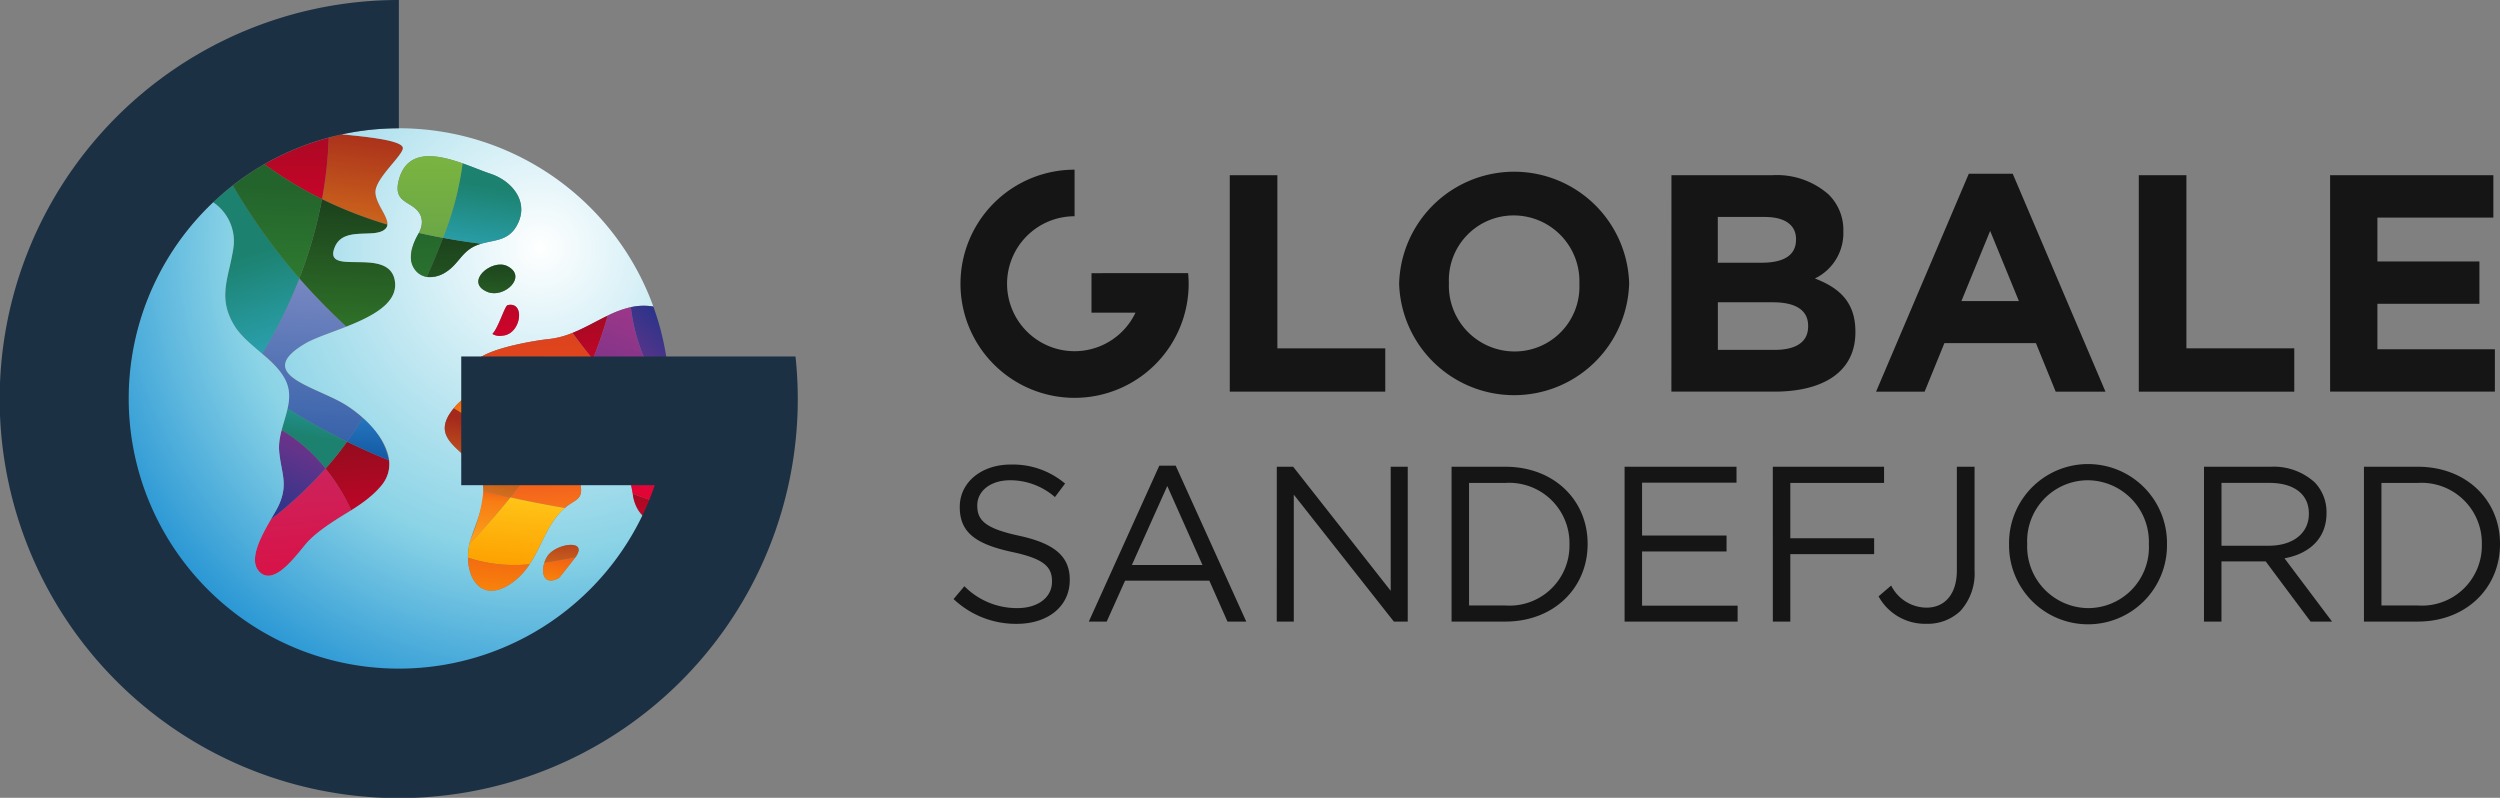 <svg xmlns="http://www.w3.org/2000/svg" xmlns:xlink="http://www.w3.org/1999/xlink" width="216.021" height="68.936" viewBox="0 0 216.021 68.936">
  <rect x="0" y="0" width="216.021" height="68.936" fill="#808080" stroke="none"/>
  <defs>
    <linearGradient id="linear-gradient" x1="0.566" y1="-0.165" x2="0.396" y2="1.387" gradientUnits="objectBoundingBox">
      <stop offset="0" stop-color="#a4281b"/>
      <stop offset="1" stop-color="#da7a1d"/>
    </linearGradient>
    <linearGradient id="linear-gradient-2" x1="0.513" y1="-1.043" x2="0.48" y2="2.11" gradientUnits="objectBoundingBox">
      <stop offset="0" stop-color="#900d1d"/>
      <stop offset="1" stop-color="#e40030"/>
    </linearGradient>
    <linearGradient id="linear-gradient-3" x1="0.451" y1="-0.035" x2="0.588" y2="1.815" gradientUnits="objectBoundingBox">
      <stop offset="0" stop-color="#cc245e"/>
      <stop offset="1" stop-color="#e40030"/>
    </linearGradient>
    <linearGradient id="linear-gradient-4" x1="0.471" y1="-0.062" x2="0.608" y2="1.863" xlink:href="#linear-gradient-2"/>
    <linearGradient id="linear-gradient-5" x1="0.423" y1="1.962" x2="0.561" y2="-0.148" gradientUnits="objectBoundingBox">
      <stop offset="0" stop-color="#003b8d"/>
      <stop offset="1" stop-color="#287bc0"/>
    </linearGradient>
    <linearGradient id="linear-gradient-6" x1="0.466" y1="1.442" x2="0.538" y2="-0.209" gradientUnits="objectBoundingBox">
      <stop offset="0" stop-color="#19519f"/>
      <stop offset="1" stop-color="#8690c7"/>
    </linearGradient>
    <linearGradient id="linear-gradient-7" x1="0.802" y1="-1.201" x2="0.494" y2="0.492" gradientUnits="objectBoundingBox">
      <stop offset="0" stop-color="#38bfed"/>
      <stop offset="1" stop-color="#1c816e"/>
    </linearGradient>
    <linearGradient id="linear-gradient-8" x1="0.805" y1="-0.575" x2="0.383" y2="1.007" gradientUnits="objectBoundingBox">
      <stop offset="0.005" stop-color="#9d3389"/>
      <stop offset="1" stop-color="#2e348a"/>
    </linearGradient>
    <linearGradient id="linear-gradient-9" x1="0.523" y1="-0.111" x2="0.455" y2="2.097" gradientUnits="objectBoundingBox">
      <stop offset="0.005" stop-color="#1a3c1b"/>
      <stop offset="1" stop-color="#42a636"/>
    </linearGradient>
    <linearGradient id="linear-gradient-10" x1="0.71" y1="1.612" x2="0.509" y2="0.382" xlink:href="#linear-gradient-7"/>
    <linearGradient id="linear-gradient-11" x1="0.502" y1="0.168" x2="0.429" y2="2.637" gradientUnits="objectBoundingBox">
      <stop offset="0" stop-color="#23632c"/>
      <stop offset="1" stop-color="#42a636"/>
    </linearGradient>
    <radialGradient id="radial-gradient" cx="0.775" cy="0.221" r="0.903" gradientTransform="translate(-0.015) scale(1.031 1)" gradientUnits="objectBoundingBox">
      <stop offset="0" stop-color="#fff"/>
      <stop offset="0.626" stop-color="#8ad3e6"/>
      <stop offset="1" stop-color="#2493d3"/>
    </radialGradient>
    <linearGradient id="linear-gradient-12" x1="0.533" y1="-0.081" x2="0.451" y2="1.504" gradientUnits="objectBoundingBox">
      <stop offset="0" stop-color="#ef5717"/>
      <stop offset="0.17" stop-color="#f77c14"/>
      <stop offset="1" stop-color="#ffba1f"/>
    </linearGradient>
    <linearGradient id="linear-gradient-13" x1="0.55" y1="0.172" x2="0.325" y2="1.03" xlink:href="#linear-gradient"/>
    <linearGradient id="linear-gradient-14" x1="0.426" y1="-0.803" x2="0.579" y2="2.331" gradientUnits="objectBoundingBox">
      <stop offset="0" stop-color="#ea351a"/>
      <stop offset="1" stop-color="#ff9f1c"/>
    </linearGradient>
    <linearGradient id="linear-gradient-15" x1="0.558" y1="-0.026" x2="0.438" y2="1.031" gradientUnits="objectBoundingBox">
      <stop offset="0" stop-color="#ffc518"/>
      <stop offset="1" stop-color="#fda000"/>
    </linearGradient>
    <linearGradient id="linear-gradient-16" x1="0.583" y1="-0.565" x2="0.292" y2="1.773" gradientUnits="objectBoundingBox">
      <stop offset="0" stop-color="#ef5717"/>
      <stop offset="1" stop-color="#ffa400"/>
    </linearGradient>
    <linearGradient id="linear-gradient-17" x1="0.419" y1="-0.826" x2="0.684" y2="2.31" xlink:href="#linear-gradient-2"/>
    <linearGradient id="linear-gradient-18" x1="0.424" y1="-0.732" x2="0.667" y2="2.242" xlink:href="#linear-gradient-2"/>
    <linearGradient id="linear-gradient-19" x1="0.514" y1="0.072" x2="0.473" y2="1.03" xlink:href="#linear-gradient-16"/>
    <linearGradient id="linear-gradient-20" x1="0.449" y1="-0.741" x2="0.589" y2="2.285" gradientUnits="objectBoundingBox">
      <stop offset="0" stop-color="#d63d19"/>
      <stop offset="1" stop-color="#ef5627"/>
    </linearGradient>
    <linearGradient id="linear-gradient-21" x1="0.734" y1="-0.525" x2="0.406" y2="1.09" gradientUnits="objectBoundingBox">
      <stop offset="0" stop-color="#bb378a"/>
      <stop offset="1" stop-color="#633488"/>
    </linearGradient>
    <linearGradient id="linear-gradient-22" x1="0.105" y1="1.493" x2="0.661" y2="0.103" xlink:href="#linear-gradient-8"/>
    <linearGradient id="linear-gradient-23" x1="0.382" y1="-0.434" x2="0.545" y2="0.879" xlink:href="#linear-gradient"/>
    <linearGradient id="linear-gradient-24" x1="0.691" y1="0.019" x2="0.344" y2="0.911" xlink:href="#linear-gradient-3"/>
    <linearGradient id="linear-gradient-25" x1="0.432" y1="-0.435" x2="1.063" y2="6.553" xlink:href="#linear-gradient-11"/>
    <linearGradient id="linear-gradient-26" x1="0.452" y1="-0.427" x2="0.775" y2="6.338" xlink:href="#linear-gradient-9"/>
    <linearGradient id="linear-gradient-27" x1="0.31" y1="1.943" x2="0.578" y2="0.281" xlink:href="#linear-gradient-7"/>
    <linearGradient id="linear-gradient-28" x1="0.504" y1="-0.229" x2="0.493" y2="1.177" gradientUnits="objectBoundingBox">
      <stop offset="0" stop-color="#7fb93e"/>
      <stop offset="1" stop-color="#68a448"/>
    </linearGradient>
    <linearGradient id="linear-gradient-29" x1="0.552" y1="-0.174" x2="0.279" y2="3.381" xlink:href="#linear-gradient-9"/>
    <linearGradient id="linear-gradient-30" x1="0.376" y1="-1.636" x2="0.566" y2="1.833" xlink:href="#linear-gradient-2"/>
    <linearGradient id="linear-gradient-31" x1="0.619" y1="-0.298" x2="0.129" y2="1.74" xlink:href="#linear-gradient-16"/>
    <linearGradient id="linear-gradient-32" x1="0.52" y1="-0.563" x2="0.482" y2="1.745" xlink:href="#linear-gradient"/>
  </defs>
  <g id="Group_7" data-name="Group 7" transform="translate(-58.569 -129.385)">
    <g id="Group_1456" data-name="Group 1456" transform="translate(-11 -1)">
      <g id="Group_2" data-name="Group 2" transform="translate(151.965 145.044)">
        <path id="Path_1" data-name="Path 1" d="M377.1,190h4.114v14.96h9.323v3.74H377.1Z" transform="translate(-353.234 -189.518)" fill="#161515"/>
        <path id="Path_2" data-name="Path 2" d="M411.789,198.965v-.054a9.942,9.942,0,0,1,19.874-.052v.052a9.942,9.942,0,0,1-19.874.054m15.574,0v-.054a5.682,5.682,0,0,0-5.664-5.877,5.593,5.593,0,0,0-5.61,5.825v.052a5.681,5.681,0,0,0,5.664,5.877,5.592,5.592,0,0,0,5.61-5.823" transform="translate(-373.287 -189.078)" fill="#161515"/>
        <path id="Path_3" data-name="Path 3" d="M467.555,190h8.682a6.752,6.752,0,0,1,4.888,1.655,4.289,4.289,0,0,1,1.284,3.179v.054a4.349,4.349,0,0,1-2.459,4.034c2.164.828,3.5,2.083,3.5,4.594v.054c0,3.42-2.779,5.129-7,5.129h-8.9Zm10.766,5.529c0-1.229-.962-1.923-2.7-1.923h-4.061v3.954h3.793c1.817,0,2.965-.589,2.965-1.977Zm-2,5.45h-4.755v4.113h4.889c1.815,0,2.911-.641,2.911-2.03v-.052c0-1.256-.934-2.031-3.045-2.031" transform="translate(-405.524 -189.518)" fill="#161515"/>
        <path id="Path_4" data-name="Path 4" d="M517.472,189.686h3.793l8.015,18.832h-4.3l-1.71-4.195h-7.906l-1.711,4.195h-4.195Zm4.328,11.005-2.484-6.064-2.484,6.064Z" transform="translate(-429.746 -189.335)" fill="#161515"/>
        <path id="Path_5" data-name="Path 5" d="M563.265,190h4.114v14.96H576.7v3.74H563.265Z" transform="translate(-460.851 -189.518)" fill="#161515"/>
        <path id="Path_6" data-name="Path 6" d="M602.446,190h14.105v3.659H606.533v3.793h8.815v3.66h-8.815v3.926h10.151v3.66H602.446Z" transform="translate(-483.501 -189.518)" fill="#161515"/>
        <path id="Path_7" data-name="Path 7" d="M333.276,197.8v3.415h3.8a5.83,5.83,0,1,1-5.263-8.333v-4.025a9.858,9.858,0,1,0,9.858,9.857c0-.308-.018-.613-.046-.915Z" transform="translate(-321.357 -188.855)" fill="#161515"/>
        <g id="Group_1" data-name="Group 1" transform="translate(0 25.443)">
          <path id="Path_8" data-name="Path 8" d="M320.536,260.87l.936-1.108a6.375,6.375,0,0,0,4.588,1.891c1.8,0,2.982-.955,2.982-2.275v-.038c0-1.243-.669-1.95-3.479-2.543-3.078-.669-4.491-1.662-4.491-3.86V252.9c0-2.1,1.854-3.651,4.4-3.651a6.978,6.978,0,0,1,4.7,1.644l-.878,1.166a5.878,5.878,0,0,0-3.861-1.453c-1.739,0-2.848.956-2.848,2.161v.038c0,1.261.689,1.968,3.633,2.6,2.981.651,4.358,1.739,4.358,3.785v.038c0,2.293-1.911,3.785-4.568,3.785A7.827,7.827,0,0,1,320.536,260.87Z" transform="translate(-320.536 -249.21)" fill="#161515"/>
          <path id="Path_9" data-name="Path 9" d="M354.318,249.476h1.415l6.1,13.475h-1.624l-1.567-3.536h-7.283l-1.587,3.536h-1.547Zm3.728,8.582-3.039-6.824-3.059,6.824Z" transform="translate(-336.54 -249.341)" fill="#161515"/>
          <path id="Path_10" data-name="Path 10" d="M386.732,249.7h1.414l8.429,10.723V249.7h1.472v13.38h-1.2L388.2,252.11v10.971h-1.472Z" transform="translate(-358.802 -249.472)" fill="#161515"/>
          <path id="Path_11" data-name="Path 11" d="M422.525,249.7h4.645c4.205,0,7.111,2.886,7.111,6.651v.038c0,3.766-2.906,6.69-7.111,6.69h-4.645Zm1.51,1.4v10.589h3.134a5.179,5.179,0,0,0,5.543-5.257v-.038a5.208,5.208,0,0,0-5.543-5.294Z" transform="translate(-379.493 -249.472)" fill="#161515"/>
          <path id="Path_12" data-name="Path 12" d="M457.958,249.7h9.671v1.375h-8.161v4.569h7.3v1.376h-7.3v4.683h8.257v1.376h-9.767Z" transform="translate(-399.976 -249.472)" fill="#161515"/>
          <path id="Path_13" data-name="Path 13" d="M488.313,249.7h9.614v1.4h-8.1v4.778h7.243v1.376h-7.243v5.83h-1.51Z" transform="translate(-417.524 -249.472)" fill="#161515"/>
          <path id="Path_14" data-name="Path 14" d="M509.971,260.9l1.09-.936a3.442,3.442,0,0,0,3.058,1.911c1.51,0,2.618-1.089,2.618-3.211V249.7h1.53v8.945a4.829,4.829,0,0,1-1.223,3.517,4.106,4.106,0,0,1-2.944,1.109A4.581,4.581,0,0,1,509.971,260.9Z" transform="translate(-430.044 -249.472)" fill="#161515"/>
          <path id="Path_15" data-name="Path 15" d="M536.7,256.115v-.038a6.824,6.824,0,1,1,13.647-.038v.038a6.824,6.824,0,1,1-13.647.038Zm12.08,0v-.038a5.32,5.32,0,0,0-5.275-5.524,5.257,5.257,0,0,0-5.237,5.486v.038a5.321,5.321,0,0,0,5.276,5.524A5.256,5.256,0,0,0,548.783,256.115Z" transform="translate(-445.497 -249.157)" fill="#161515"/>
          <path id="Path_16" data-name="Path 16" d="M576.618,249.7h5.753a5.274,5.274,0,0,1,3.8,1.338,3.691,3.691,0,0,1,1.033,2.637v.038c0,2.218-1.529,3.517-3.631,3.9l4.109,5.467h-1.854l-3.88-5.2h-3.822v5.2h-1.51Zm5.62,6.824c2.007,0,3.441-1.033,3.441-2.753v-.038c0-1.644-1.262-2.637-3.421-2.637h-4.128v5.429Z" transform="translate(-468.57 -249.472)" fill="#161515"/>
          <path id="Path_17" data-name="Path 17" d="M609.377,249.7h4.645c4.205,0,7.111,2.886,7.111,6.651v.038c0,3.766-2.905,6.69-7.111,6.69h-4.645Zm1.511,1.4v10.589h3.134a5.178,5.178,0,0,0,5.542-5.257v-.038a5.207,5.207,0,0,0-5.542-5.294Z" transform="translate(-487.508 -249.472)" fill="#161515"/>
        </g>
      </g>
      <g id="Group_6" data-name="Group 6" transform="translate(69.569 130.385)">
        <g id="Group_5" data-name="Group 5" transform="translate(11.085 11.085)">
          <g id="Group_4" data-name="Group 4">
            <g id="Group_3" data-name="Group 3">
              <path id="Path_18" data-name="Path 18" d="M158.952,170.733c-.008-1.246,2.54-3.3,2.361-3.871-.2-.619-3.162-.927-5.266-1.123-.381.082-.752.188-1.126.29a35.876,35.876,0,0,1-.586,5.3,36.844,36.844,0,0,0,5.65,2.2C160.039,172.816,158.958,171.7,158.952,170.733Z" transform="translate(-137.597 -165.213)" fill="url(#linear-gradient)"/>
              <path id="Path_19" data-name="Path 19" d="M144.748,166.622a23.3,23.3,0,0,0-5.553,2.289,32.007,32.007,0,0,0,4.967,3.015A35.872,35.872,0,0,0,144.748,166.622Z" transform="translate(-127.425 -165.806)" fill="url(#linear-gradient-2)"/>
              <path id="Path_20" data-name="Path 20" d="M138.039,258.146c-.854,1.469-1.969,3.513-.993,4.516,1.361,1.4,3.462-1.845,4.265-2.674a20.036,20.036,0,0,1,3.68-2.641,16.734,16.734,0,0,0-2.216-3.608A35.084,35.084,0,0,1,138.039,258.146Z" transform="translate(-125.726 -224.341)" fill="url(#linear-gradient-3)"/>
              <path id="Path_21" data-name="Path 21" d="M160.762,248.29q-1.839-.739-3.619-1.606A29.229,29.229,0,0,1,155.284,249a16.734,16.734,0,0,1,2.216,3.608,10.437,10.437,0,0,0,2.64-2.174A2.833,2.833,0,0,0,160.762,248.29Z" transform="translate(-138.235 -219.601)" fill="url(#linear-gradient-4)"/>
              <path id="Path_22" data-name="Path 22" d="M162.3,240.4c-.419.715-.875,1.4-1.352,2.06q1.779.865,3.619,1.606A6.373,6.373,0,0,0,162.3,240.4Z" transform="translate(-142.043 -215.381)" fill="url(#linear-gradient-5)"/>
              <path id="Path_23" data-name="Path 23" d="M140.849,213.173a4.086,4.086,0,0,1-.074,1.7,50.327,50.327,0,0,0,5.146,2.88c.476-.663.933-1.346,1.352-2.06a10.263,10.263,0,0,0-1.909-1.368c-2.721-1.476-7.351-2.507-3.077-5.047a32.549,32.549,0,0,1,3.58-1.47,54.564,54.564,0,0,1-4.072-4.182,43.866,43.866,0,0,1-3.213,6.534A5.917,5.917,0,0,1,140.849,213.173Z" transform="translate(-127.013 -190.668)" fill="url(#linear-gradient-6)"/>
              <path id="Path_24" data-name="Path 24" d="M144.212,237.906c-.136.619-.351,1.245-.514,1.875a14.365,14.365,0,0,1,3.8,3.32,29.22,29.22,0,0,0,1.859-2.315A50.324,50.324,0,0,1,144.212,237.906Z" transform="translate(-130.45 -213.703)" fill="url(#linear-gradient-7)"/>
              <path id="Path_25" data-name="Path 25" d="M141.784,243.62a5.367,5.367,0,0,0-.214,1.852c.176,1.877.8,2.786-.025,4.623-.136.3-.4.744-.7,1.251a35.088,35.088,0,0,0,4.736-4.406A14.364,14.364,0,0,0,141.784,243.62Z" transform="translate(-128.537 -217.542)" fill="url(#linear-gradient-8)"/>
              <path id="Path_26" data-name="Path 26" d="M152.449,193.806c2.26-.9,4.518-2.062,4.165-4-.547-3-6.289-.229-5.176-2.88.784-1.868,3.529-.641,4.4-1.6a.55.55,0,0,0,.138-.335,36.841,36.841,0,0,1-5.65-2.2,37.53,37.53,0,0,1-1.954,6.836A54.567,54.567,0,0,0,152.449,193.806Z" transform="translate(-133.594 -176.668)" fill="url(#linear-gradient-9)"/>
              <path id="Path_27" data-name="Path 27" d="M127.388,184.644c-.394,2.574-1.425,4.285.158,6.769a12.017,12.017,0,0,0,2.34,2.332,43.863,43.863,0,0,0,3.213-6.534,50.747,50.747,0,0,1-5.743-8.014c-.594.459-1.172.939-1.717,1.455A4.054,4.054,0,0,1,127.388,184.644Z" transform="translate(-118.317 -174.255)" fill="url(#linear-gradient-10)"/>
              <path id="Path_28" data-name="Path 28" d="M138.571,176.615A32.01,32.01,0,0,1,133.6,173.6a24.037,24.037,0,0,0-2.73,1.836,50.747,50.747,0,0,0,5.743,8.014A37.529,37.529,0,0,0,138.571,176.615Z" transform="translate(-121.834 -170.495)" fill="url(#linear-gradient-11)"/>
              <path id="Path_29" data-name="Path 29" d="M145.705,192.963c-1.047-.737-1.856.106-2.695-.4-1.059-.636-.055-1.764-1.1-2.344a2.385,2.385,0,0,0-1.283,1.163c-.479,1.543,1.57,2.314,1.782,3.591.226,1.351-.536,1.2-1.457,2.046-1.969,1.808-2.119,4.718-4.453,6.378-3,2.138-4.433-1.074-3.59-3.765.582-1.861,1.8-4,.58-5.912-1.292-2.026-4.382-2.786-1.881-5.591.832-.935,2.714-2.077,4.029-1.907,1.52.2,1.141,1.03,2.009,1.943.566.6,2.251,1.552,3.07.693.773-.81-.581-.8-1.245-1.314-.772-.6-1.115-1.751-1.917-2.208-.985-.561-3.47.639-4.116-.027-1.775-1.825,5.272-2.874,6.163-2.957,3.4-.317,5.738-3.378,9.09-2.815a23.393,23.393,0,0,0-26.918-14.876c2.1.2,5.071.5,5.266,1.123.179.568-2.368,2.625-2.361,3.87.007,1.135,1.5,2.473.894,3.137-.876.963-3.62-.264-4.4,1.6-1.113,2.651,4.629-.12,5.176,2.88.571,3.133-5.7,4.252-7.746,5.467-4.274,2.54.356,3.571,3.077,5.047,2.3,1.245,5.615,4.568,3.554,7.177-1.556,1.97-4.519,2.953-6.32,4.815-.8.829-2.9,4.076-4.265,2.674-1.313-1.349,1.159-4.583,1.688-5.768.822-1.837.2-2.746.025-4.623-.172-1.837,1.153-3.68.8-5.424-.445-2.21-3.435-3.51-4.606-5.348-1.583-2.483-.552-4.194-.158-6.769a4.054,4.054,0,0,0-1.748-3.993,23.382,23.382,0,1,0,37.149,27.1C146.482,196.522,147.228,194.034,145.705,192.963ZM136.08,176.05c1.776.913-.3,2.8-1.707,2.233C132.291,177.45,134.735,175.358,136.08,176.05Zm-.427,6a1.214,1.214,0,0,1-.872-.15c.515-.507,1.076-2.425,1.315-2.483C137.651,179.048,137.282,181.943,135.653,182.055Zm-7.911-6.831c-.082-1.315,1.373-2.369.824-3.567-.581-1.268-2.367-.928-1.9-2.936.941-4,5.712-1.386,7.933-.659,1.918.626,3.489,2.539,2.215,4.611-.835,1.359-2.211,1.066-3.469,1.609-1.205.52-1.49,1.57-2.542,2.257C129.392,177.458,127.855,177.026,127.742,175.224Zm14.079,26.159c-.046.054-1.228,1.588-1.29,1.621-1.559.844-1.64-.959-.978-1.915C140.352,199.938,143.329,199.586,141.821,201.383Z" transform="translate(-103.32 -164.136)" fill="url(#radial-gradient)"/>
              <path id="Path_30" data-name="Path 30" d="M193.278,263.8c-.043.138-.077.278-.109.418q1.87-1.947,3.544-4.022-1.176-.263-2.337-.563A13.744,13.744,0,0,1,193.278,263.8Z" transform="translate(-163.69 -228.298)" fill="url(#linear-gradient-12)"/>
              <path id="Path_31" data-name="Path 31" d="M195.029,241.96a74.586,74.586,0,0,1-7.563-4.121c-2.192,2.649.77,3.425,2.032,5.4a3.309,3.309,0,0,1,.519,1.744q1.163.3,2.337.563C193.3,244.384,194.195,243.191,195.029,241.96Z" transform="translate(-159.331 -213.658)" fill="url(#linear-gradient-13)"/>
              <path id="Path_32" data-name="Path 32" d="M210.036,252.937a2.969,2.969,0,0,0-.876-1.392q-1.268-.55-2.513-1.144c-.834,1.23-1.733,2.424-2.675,3.591q2.328.522,4.7.915C209.551,254.155,210.254,254.24,210.036,252.937Z" transform="translate(-170.949 -222.098)" fill="url(#linear-gradient-14)"/>
              <path id="Path_33" data-name="Path 33" d="M198.12,267.121c1.047-1.575,1.52-3.471,2.952-4.785.032-.028.062-.049.093-.076q-2.369-.4-4.7-.915-1.676,2.072-3.544,4.022a5.257,5.257,0,0,0-.121,1.19A12.834,12.834,0,0,0,198.12,267.121Z" transform="translate(-163.441 -229.451)" fill="url(#linear-gradient-15)"/>
              <path id="Path_34" data-name="Path 34" d="M192.8,277.232c.021,2.141,1.41,3.872,3.82,2.157a5.883,5.883,0,0,0,1.5-1.593A12.833,12.833,0,0,1,192.8,277.232Z" transform="translate(-163.441 -240.126)" fill="url(#linear-gradient-16)"/>
              <path id="Path_35" data-name="Path 35" d="M237.672,260.928c-.5-.169-.993-.339-1.488-.517a3.145,3.145,0,0,0,.881,1.908C237.283,261.864,237.482,261.4,237.672,260.928Z" transform="translate(-192.592 -228.824)" fill="url(#linear-gradient-17)"/>
              <path id="Path_36" data-name="Path 36" d="M220.3,214.969q.852,1.168,1.764,2.281a38.351,38.351,0,0,0,1.281-3.773C222.343,213.958,221.356,214.545,220.3,214.969Z" transform="translate(-181.918 -197.289)" fill="url(#linear-gradient-18)"/>
              <path id="Path_37" data-name="Path 37" d="M198.332,234.059c-.819.859-2.5-.1-3.07-.693-.868-.913-.489-1.746-2.009-1.943-1.315-.17-3.2.972-4.029,1.907-.058.065-.1.124-.151.187a74.586,74.586,0,0,0,7.563,4.122c.742-1.094,1.424-2.222,2.065-3.371a2.691,2.691,0,0,0-.268-.329A1.328,1.328,0,0,1,198.332,234.059Z" transform="translate(-160.939 -209.335)" fill="url(#linear-gradient-19)"/>
              <path id="Path_38" data-name="Path 38" d="M202.788,218.025a7.531,7.531,0,0,1-2.1.537c-.891.083-7.939,1.132-6.163,2.957.646.665,3.132-.535,4.116.027.8.458,1.145,1.61,1.917,2.208.629.486,1.873.5,1.347,1.193a2.7,2.7,0,0,1,.268.329,41.678,41.678,0,0,0,2.381-4.971Q203.638,219.194,202.788,218.025Z" transform="translate(-164.408 -200.344)" fill="url(#linear-gradient-20)"/>
              <path id="Path_39" data-name="Path 39" d="M226.957,211.984a38.349,38.349,0,0,1-1.281,3.773,52.5,52.5,0,0,0,6.411,6.53,23.476,23.476,0,0,0,.2-2.924,16.162,16.162,0,0,1-3.332-8.108A8.991,8.991,0,0,0,226.957,211.984Z" transform="translate(-185.532 -195.796)" fill="url(#linear-gradient-21)"/>
              <path id="Path_40" data-name="Path 40" d="M237.624,210.943a5.1,5.1,0,0,0-1.94.057,16.162,16.162,0,0,0,3.332,8.108c0-.061.007-.122.007-.184A23.332,23.332,0,0,0,237.624,210.943Z" transform="translate(-192.256 -195.541)" fill="url(#linear-gradient-22)"/>
              <path id="Path_41" data-name="Path 41" d="M212.126,243.5q1.246.591,2.513,1.144c-.584-.639-1.19-1.284-.906-2.2a2.157,2.157,0,0,1,1.053-1.048,4.841,4.841,0,0,0-.6-1.268C213.55,241.276,212.868,242.4,212.126,243.5Z" transform="translate(-176.427 -215.196)" fill="url(#linear-gradient-23)"/>
              <path id="Path_42" data-name="Path 42" d="M220.8,224.976a41.68,41.68,0,0,1-2.381,4.971,4.841,4.841,0,0,1,.6,1.268c.079-.043.157-.083.23-.116,1.047.58.043,1.708,1.1,2.344.838.5,1.647-.339,2.695.4.885.624,1,1.726,1.206,2.76.494.178.991.348,1.488.517a23.321,23.321,0,0,0,1.476-5.613A52.5,52.5,0,0,1,220.8,224.976Z" transform="translate(-180.656 -205.015)" fill="url(#linear-gradient-24)"/>
              <path id="Path_43" data-name="Path 43" d="M178.441,191.694a4.45,4.45,0,0,0-.692,2.046,1.673,1.673,0,0,0,1.376,1.75c.486-1.1.963-2.223,1.4-3.37C179.824,191.992,179.128,191.853,178.441,191.694Z" transform="translate(-153.327 -182.652)" fill="url(#linear-gradient-25)"/>
              <path id="Path_44" data-name="Path 44" d="M183.347,192.994c-.435,1.146-.912,2.268-1.4,3.37a2.461,2.461,0,0,0,1.691-.436c1.053-.686,1.337-1.737,2.542-2.257a4.136,4.136,0,0,1,.475-.169C185.542,193.366,184.439,193.194,183.347,192.994Z" transform="translate(-156.151 -183.526)" fill="url(#linear-gradient-26)"/>
              <path id="Path_45" data-name="Path 45" d="M190.3,174.268c-.639-.209-1.49-.574-2.4-.893a27.326,27.326,0,0,1-1.69,6.437c1.091.2,2.194.372,3.309.508,1.118-.327,2.262-.251,2.994-1.44C193.788,176.808,192.217,174.894,190.3,174.268Z" transform="translate(-159.015 -170.344)" fill="url(#linear-gradient-27)"/>
              <path id="Path_46" data-name="Path 46" d="M174.332,173.663c-.472,2.008,1.314,1.668,1.9,2.936a1.741,1.741,0,0,1-.133,1.521c.688.159,1.384.3,2.082.426a27.327,27.327,0,0,0,1.69-6.437C177.616,171.321,175,170.814,174.332,173.663Z" transform="translate(-150.981 -169.079)" fill="url(#linear-gradient-28)"/>
              <path id="Path_47" data-name="Path 47" d="M198.02,200.167c-1.346-.692-3.789,1.4-1.707,2.233C197.72,202.965,199.8,201.08,198.02,200.167Z" transform="translate(-165.259 -188.253)" fill="url(#linear-gradient-29)"/>
              <path id="Path_48" data-name="Path 48" d="M200.526,210.657c-.24.058-.8,1.976-1.315,2.483a1.214,1.214,0,0,0,.872.15C201.712,213.178,202.081,210.283,200.526,210.657Z" transform="translate(-167.75 -195.371)" fill="url(#linear-gradient-30)"/>
              <path id="Path_49" data-name="Path 49" d="M212.677,277.582c-.306.942-.024,2.033,1.256,1.339.062-.033,1.244-1.568,1.29-1.621s.089-.119.131-.176C214.453,277.293,213.564,277.458,212.677,277.582Z" transform="translate(-176.722 -240.053)" fill="url(#linear-gradient-31)"/>
              <path id="Path_50" data-name="Path 50" d="M213.188,274.809a2.189,2.189,0,0,0-.279.576c.886-.124,1.776-.29,2.677-.458C216.743,273.337,213.956,273.7,213.188,274.809Z" transform="translate(-176.954 -237.856)" fill="url(#linear-gradient-32)"/>
            </g>
          </g>
        </g>
        <path id="Path_51" data-name="Path 51" d="M138.275,161.154H109.389v11.119h16.72A23.345,23.345,0,1,1,104,141.435V130.35a34.481,34.481,0,1,0,34.272,30.8" transform="translate(-69.534 -130.35)" fill="#1c3044"/>
      </g>
    </g>
  </g>
</svg>
